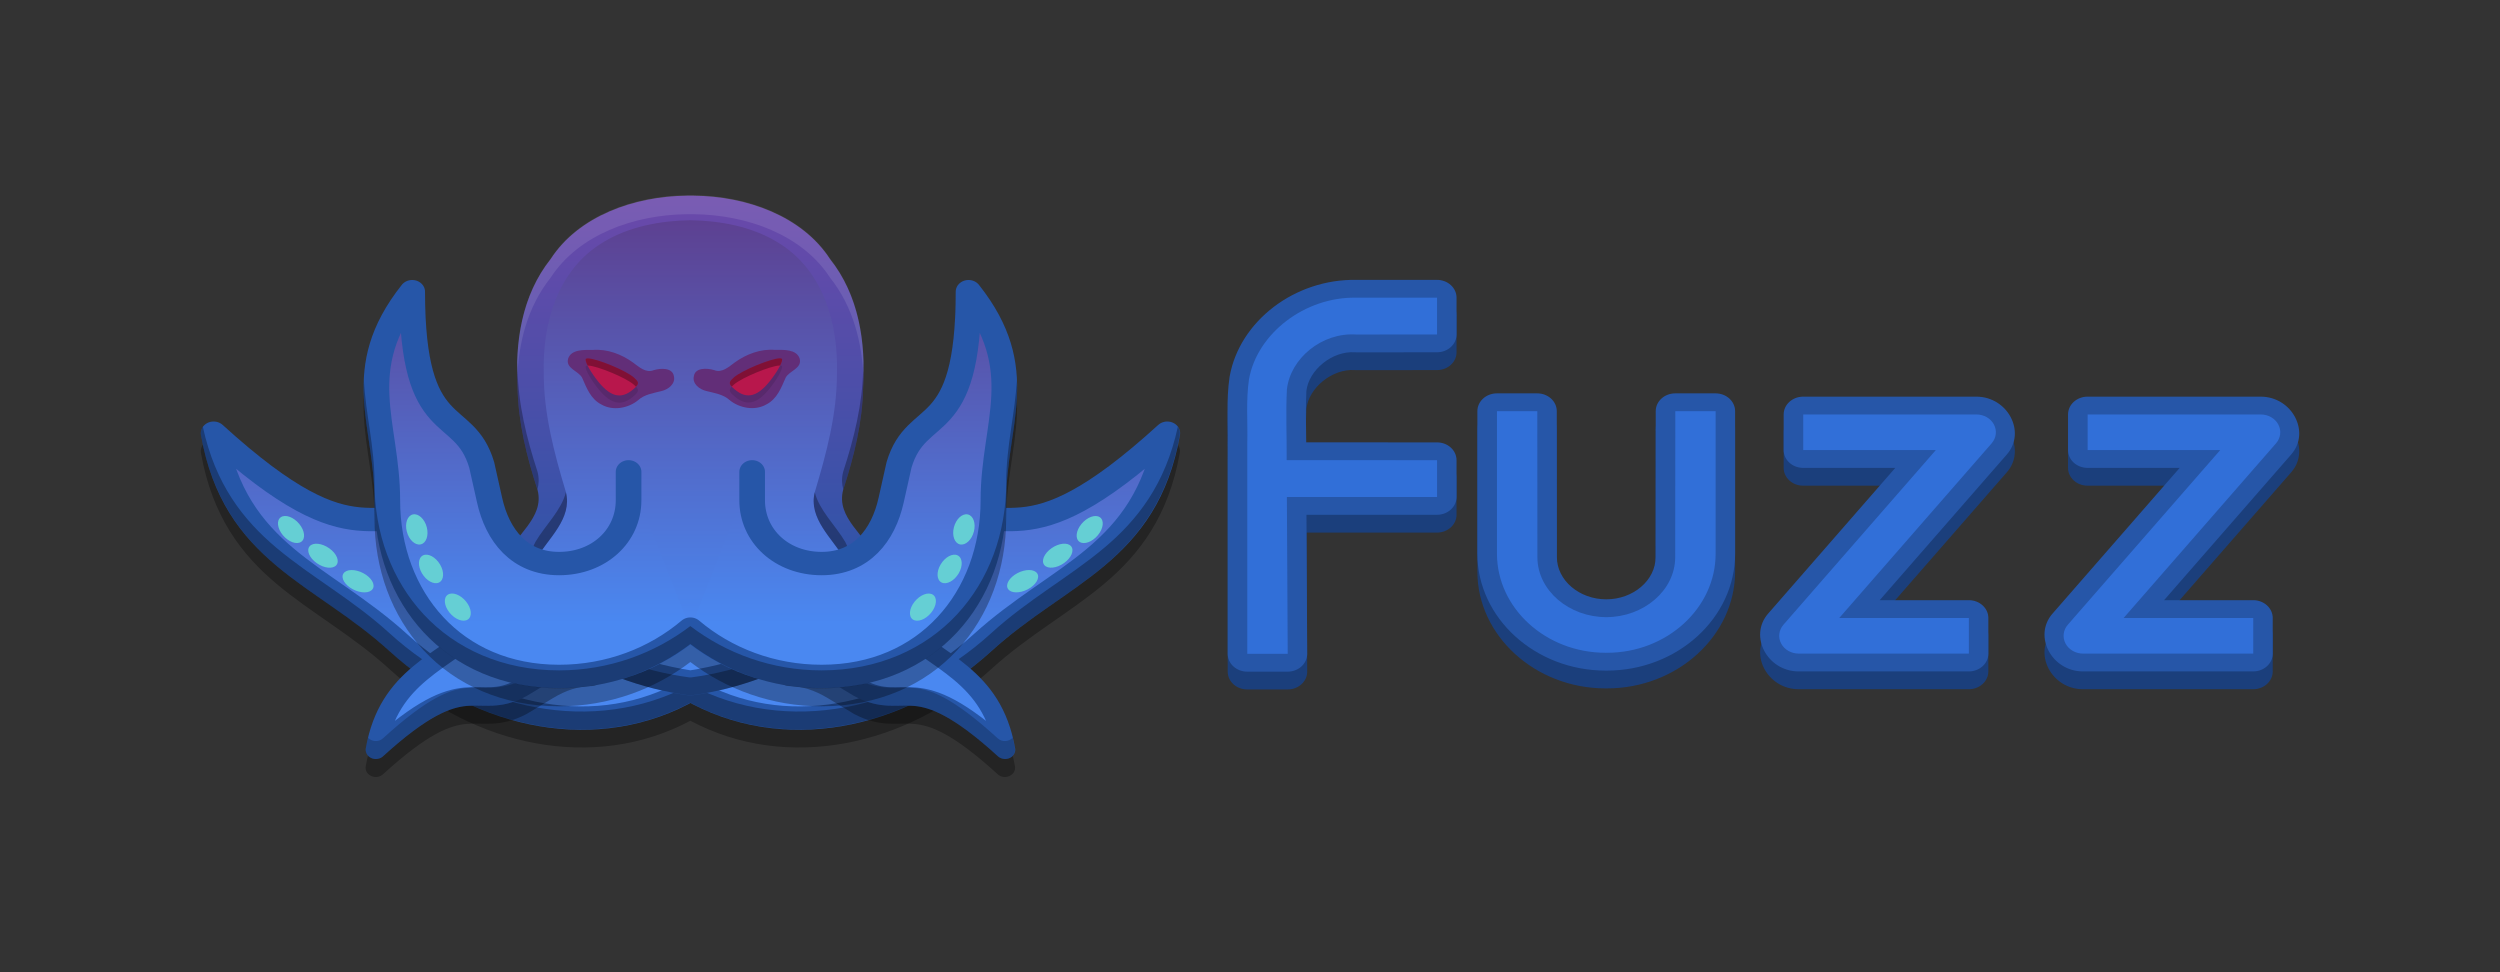 <?xml version="1.0" encoding="UTF-8"?>
<svg xmlns="http://www.w3.org/2000/svg" xmlns:xlink="http://www.w3.org/1999/xlink" width="900px" height="350px" viewBox="0 0 900 350" version="1.1">
<rect x="0" y="0" width="900" height="350" fill="#333333" stroke="none"/>
<defs>
<filter id="alpha" filterUnits="objectBoundingBox" x="0%" y="0%" width="100%" height="100%">
  <feColorMatrix type="matrix" in="SourceGraphic" values="0 0 0 0 1 0 0 0 0 1 0 0 0 0 1 0 0 0 1 0"/>
</filter>
<mask id="mask0">
  <g filter="url(#alpha)">
<rect x="0" y="0" width="900" height="350" style="fill:rgb(0%,0%,0%);fill-opacity:0.302;stroke:none;"/>
  </g>
</mask>
<clipPath id="clip1">
  <rect x="0" y="0" width="900" height="350"/>
</clipPath>
<g id="surface5" clip-path="url(#clip1)">
<path style=" stroke:none;fill-rule:nonzero;fill:rgb(0%,0%,0%);fill-opacity:1;" d="M 76.832 158.215 C 74.02 158.254 71.898 160.559 72.344 163.09 C 76.375 185.812 86.879 199.543 99.57 210.191 C 112.262 220.84 126.812 228.668 140.199 240.867 C 170.797 268.754 213.793 277.969 248.527 259.465 C 283.262 277.969 326.262 268.754 356.855 240.867 C 370.242 228.668 384.793 220.836 397.484 210.191 C 410.176 199.543 420.684 185.812 424.715 163.09 C 425.426 159.062 420.062 156.562 416.898 159.445 C 390.375 183.617 377.316 188.18 367.492 189.109 C 362.578 189.574 358.043 189.035 352.496 189.273 C 346.949 189.516 340.574 190.738 333.105 194.668 C 333.023 194.711 332.945 194.758 332.867 194.805 L 317.672 203.961 C 307.988 209.797 298.102 212.438 289.496 210.512 C 290.355 207.77 291.117 205 291.672 202.203 C 292.18 199.621 290.004 197.25 287.129 197.25 L 227.363 197.25 C 227.355 197.25 227.348 197.25 227.336 197.254 L 209.934 197.254 C 207.059 197.254 204.883 199.625 205.395 202.203 C 205.945 205.004 206.711 207.766 207.566 210.512 C 198.965 212.438 189.074 209.797 179.391 203.961 L 164.195 194.805 C 164.117 194.758 164.039 194.711 163.957 194.668 C 156.488 190.738 150.113 189.516 144.566 189.273 C 139.02 189.035 134.484 189.574 129.57 189.109 C 119.746 188.184 106.684 183.617 80.164 159.445 C 79.281 158.641 78.082 158.199 76.832 158.215 Z M 223.41 199.301 C 223.391 199.344 223.098 200.066 222.941 200.453 C 223.098 200.055 223.398 199.305 223.398 199.305 Z M 222.809 200.777 C 222.809 200.789 222.754 201.672 222.754 201.672 C 222.754 201.672 222.809 200.777 222.809 200.777 Z M 222.809 200.777 "/>
</g>
<linearGradient id="linear0" gradientUnits="userSpaceOnUse" x1="254.05" y1="349.89" x2="254.05" y2="64.851" gradientTransform="matrix(1,0,0,1,0,0)">
<stop offset="0" style="stop-color:rgb(29.02%,53.333%,94.51%);stop-opacity:1;"/>
<stop offset="1" style="stop-color:rgb(38.431%,18.039%,47.059%);stop-opacity:1;"/>
</linearGradient>
<mask id="mask1">
  <g filter="url(#alpha)">
<rect x="0" y="0" width="900" height="350" style="fill:rgb(0%,0%,0%);fill-opacity:0.302;stroke:none;"/>
  </g>
</mask>
<clipPath id="clip2">
  <rect x="0" y="0" width="900" height="350"/>
</clipPath>
<g id="surface8" clip-path="url(#clip2)">
<path style=" stroke:none;fill-rule:nonzero;fill:rgb(0%,0%,0%);fill-opacity:1;" d="M 424.016 153.645 C 419.566 174.297 409.504 187.16 397.477 197.25 C 384.785 207.895 370.234 215.727 356.852 227.926 C 326.254 255.812 283.254 265.027 248.52 246.527 C 213.789 265.027 170.793 255.812 140.191 227.926 C 126.805 215.727 112.254 207.895 99.562 197.25 C 87.539 187.16 77.48 174.301 73.031 153.656 C 72.426 154.496 72.145 155.535 72.336 156.617 C 76.367 179.344 86.871 193.07 99.562 203.719 C 112.254 214.367 126.805 222.195 140.188 234.398 C 170.785 262.281 213.785 271.496 248.52 252.996 C 283.254 271.496 326.25 262.281 356.852 234.398 C 370.234 222.195 384.785 214.367 397.477 203.719 C 410.168 193.07 420.676 179.344 424.703 156.617 C 424.906 155.473 424.605 154.453 424.016 153.645 Z M 206.148 192.582 C 205.473 193.461 205.16 194.574 205.387 195.73 C 205.531 196.453 205.688 197.172 205.855 197.887 C 206.43 197.801 206.996 197.695 207.562 197.57 C 207.043 195.914 206.57 194.254 206.148 192.582 Z M 290.902 192.582 C 290.48 194.254 290.008 195.918 289.488 197.57 C 290.051 197.695 290.621 197.801 291.195 197.891 C 291.363 197.172 291.52 196.453 291.664 195.73 C 291.891 194.574 291.574 193.461 290.902 192.582 Z M 290.902 192.582 "/>
</g>
<mask id="mask2">
  <g filter="url(#alpha)">
<rect x="0" y="0" width="900" height="350" style="fill:rgb(0%,0%,0%);fill-opacity:0.302;stroke:none;"/>
  </g>
</mask>
<clipPath id="clip3">
  <rect x="0" y="0" width="900" height="350"/>
</clipPath>
<g id="surface11" clip-path="url(#clip3)">
<path style=" stroke:none;fill-rule:nonzero;fill:rgb(0%,0%,0%);fill-opacity:1;" d="M 284.176 209.836 C 282.172 209.852 280.555 211.34 280.555 213.168 L 280.555 243.672 C 280.555 245.539 282.234 247.039 284.277 247.004 C 288.48 246.934 293.305 248.496 297.984 251.316 L 307.375 256.977 C 307.438 257.016 307.5 257.051 307.562 257.082 C 312.281 259.566 316.395 260.363 319.914 260.516 C 323.43 260.668 326.203 260.336 329.137 260.613 C 334.996 261.164 342.852 263.852 359.184 278.734 C 361.691 281.023 365.945 279.039 365.379 275.848 C 362.863 261.656 356.23 252.969 348.301 246.316 C 340.375 239.664 331.406 234.844 323.219 227.375 C 312.102 217.246 298.445 211.012 284.543 209.852 C 284.422 209.84 284.301 209.836 284.18 209.836 Z M 212.734 209.836 C 212.66 209.84 212.582 209.844 212.508 209.852 C 198.605 211.012 184.949 217.246 173.836 227.375 C 165.645 234.84 156.68 239.664 148.75 246.316 C 140.82 252.969 134.188 261.656 131.672 275.848 C 131.105 279.039 135.359 281.023 137.867 278.738 C 154.199 263.852 162.055 261.164 167.918 260.613 C 170.848 260.336 173.625 260.668 177.141 260.516 C 180.656 260.363 184.77 259.566 189.488 257.082 C 189.551 257.051 189.617 257.016 189.676 256.977 L 199.066 251.316 C 203.746 248.496 208.57 246.93 212.773 247.004 C 214.816 247.039 216.496 245.535 216.496 243.672 L 216.496 213.168 C 216.496 211.289 214.793 209.781 212.734 209.836 Z M 212.734 209.836 "/>
</g>
<linearGradient id="linear1" gradientUnits="userSpaceOnUse" x1="254.05" y1="349.89" x2="254.05" y2="64.851" gradientTransform="matrix(1,0,0,1,0,0)">
<stop offset="0" style="stop-color:rgb(29.02%,53.333%,94.51%);stop-opacity:1;"/>
<stop offset="1" style="stop-color:rgb(38.431%,18.039%,47.059%);stop-opacity:1;"/>
</linearGradient>
<mask id="mask3">
  <g filter="url(#alpha)">
<rect x="0" y="0" width="900" height="350" style="fill:rgb(0%,0%,0%);fill-opacity:0.2;stroke:none;"/>
  </g>
</mask>
<clipPath id="clip4">
  <rect x="0" y="0" width="900" height="350"/>
</clipPath>
<g id="surface14" clip-path="url(#clip4)">
<path style=" stroke:none;fill-rule:nonzero;fill:rgb(0%,0%,0%);fill-opacity:1;" d="M 216.496 230.734 C 216.496 232.598 214.816 234.102 212.77 234.066 C 208.57 233.992 203.746 235.559 199.066 238.375 L 189.676 244.039 C 189.613 244.074 189.551 244.113 189.488 244.145 C 184.77 246.629 180.656 247.422 177.141 247.578 C 173.621 247.73 170.848 247.398 167.914 247.676 C 162.055 248.227 154.199 250.914 137.867 265.797 C 136.199 267.32 133.766 266.945 132.488 265.59 C 132.184 266.812 131.906 268.066 131.672 269.379 C 131.105 272.574 135.359 274.555 137.867 272.27 C 154.199 257.383 162.055 254.699 167.914 254.145 C 170.848 253.867 173.621 254.199 177.141 254.047 C 180.656 253.895 184.77 253.098 189.488 250.617 C 189.551 250.582 189.613 250.547 189.676 250.508 L 199.066 244.848 C 203.742 242.027 208.57 240.465 212.77 240.535 C 214.816 240.57 216.496 239.07 216.496 237.203 Z M 280.551 230.734 L 280.551 237.203 C 280.551 239.07 282.23 240.57 284.277 240.535 C 288.477 240.465 293.305 242.027 297.98 244.848 L 307.371 250.508 C 307.434 250.547 307.496 250.582 307.562 250.617 C 312.281 253.098 316.395 253.895 319.91 254.047 C 323.426 254.199 326.199 253.867 329.133 254.145 C 334.996 254.695 342.848 257.383 359.18 272.266 C 361.688 274.555 365.941 272.57 365.375 269.379 C 365.141 268.062 364.859 266.812 364.559 265.59 C 363.277 266.945 360.848 267.316 359.18 265.797 C 342.848 250.914 334.992 248.227 329.133 247.672 C 326.199 247.398 323.426 247.73 319.91 247.578 C 316.395 247.422 312.277 246.629 307.562 244.145 C 307.496 244.113 307.434 244.074 307.371 244.039 L 297.98 238.379 C 293.305 235.559 288.477 233.992 284.277 234.066 C 282.23 234.102 280.551 232.598 280.551 230.734 Z M 280.551 230.734 "/>
</g>
<linearGradient id="linear2" gradientUnits="userSpaceOnUse" x1="15.688" y1="292.29" x2="15.688" y2="220.32" gradientTransform="matrix(2.85,0,0,2.597,202.439,-531.68)">
<stop offset="0" style="stop-color:rgb(29.02%,53.333%,94.51%);stop-opacity:1;"/>
<stop offset="1" style="stop-color:rgb(38.431%,18.039%,47.059%);stop-opacity:1;"/>
</linearGradient>
<mask id="mask4">
  <g filter="url(#alpha)">
<rect x="0" y="0" width="900" height="350" style="fill:rgb(0%,0%,0%);fill-opacity:0.102;stroke:none;"/>
  </g>
</mask>
<clipPath id="clip5">
  <rect x="0" y="0" width="900" height="350"/>
</clipPath>
<g id="surface17" clip-path="url(#clip5)">
<path style=" stroke:none;fill-rule:nonzero;fill:rgb(0%,0%,0%);fill-opacity:1;" d="M 281.148 131.609 C 281.305 131.641 281.418 131.688 281.484 131.766 C 281.984 132.34 280.359 135.523 277.871 138.844 C 272.992 145.367 269.008 146.543 264.531 142.789 C 262.195 140.828 262.152 140.25 264.195 138.461 C 267.367 135.684 278.84 131.148 281.148 131.609 Z M 281.148 131.609 "/>
</g>
<linearGradient id="linear3" gradientUnits="userSpaceOnUse" x1="68.271" y1="250.29" x2="68.271" y2="157.13" gradientTransform="matrix(2.683,0,0,2.445,64.424,-386.96)">
<stop offset="0" style="stop-color:rgb(14.902%,33.725%,65.882%);stop-opacity:1;"/>
<stop offset="1" style="stop-color:rgb(54.902%,25.882%,67.059%);stop-opacity:1;"/>
</linearGradient>
<mask id="mask5">
  <g filter="url(#alpha)">
<rect x="0" y="0" width="900" height="350" style="fill:rgb(0%,0%,0%);fill-opacity:0.302;stroke:none;"/>
  </g>
</mask>
<clipPath id="clip6">
  <rect x="0" y="0" width="900" height="350"/>
</clipPath>
<g id="surface20" clip-path="url(#clip6)">
<path style=" stroke:none;fill-rule:nonzero;fill:rgb(0%,0%,0%);fill-opacity:1;" d="M 186.191 129.914 C 186.09 133.031 186.141 136.145 186.32 139.227 C 186.512 151.824 189.562 164.176 193.469 176.184 C 194.016 174.219 194.113 172.121 193.5 169.816 C 189.578 157.773 186.516 145.387 186.32 132.758 C 186.266 131.812 186.223 130.863 186.191 129.91 Z M 310.855 129.914 C 310.828 130.863 310.785 131.812 310.73 132.758 C 310.535 145.387 307.469 157.773 303.551 169.816 C 302.938 172.121 303.035 174.219 303.582 176.184 C 307.488 164.176 310.535 151.824 310.73 139.227 C 310.91 136.145 310.961 133.031 310.855 129.914 Z M 203.727 177.176 C 202.137 183.684 196.219 189.203 192.797 195.023 C 191.129 198.039 190.934 201.152 191.723 204.098 C 191.969 203.227 192.32 202.355 192.797 201.492 C 197.293 193.844 206.109 186.715 203.727 177.176 Z M 293.316 177.176 C 290.934 186.715 299.75 193.844 304.246 201.496 C 304.723 202.355 305.074 203.227 305.32 204.098 C 306.109 201.152 305.914 198.039 304.246 195.023 C 300.824 189.203 294.906 183.684 293.316 177.176 Z M 181.281 203.688 C 179.152 215.699 189.262 226.57 199.805 232.785 C 214.32 241.555 230.879 248.051 248.16 250.332 C 248.281 250.336 248.398 250.328 248.52 250.324 C 248.641 250.328 248.762 250.332 248.879 250.332 C 266.16 248.051 282.719 241.555 297.234 232.785 C 307.777 226.57 317.887 215.699 315.758 203.688 C 314.156 213.059 305.844 221.238 297.234 226.312 C 282.719 235.082 266.16 241.578 248.879 243.863 C 248.762 243.863 248.641 243.859 248.52 243.855 C 248.398 243.859 248.281 243.863 248.16 243.863 C 230.879 241.578 214.32 235.082 199.805 226.312 C 191.195 221.238 182.887 213.059 181.281 203.688 Z M 181.281 203.688 "/>
</g>
<mask id="mask6">
  <g filter="url(#alpha)">
<rect x="0" y="0" width="900" height="350" style="fill:rgb(0%,0%,0%);fill-opacity:0.102;stroke:none;"/>
  </g>
</mask>
<clipPath id="clip7">
  <rect x="0" y="0" width="900" height="350"/>
</clipPath>
<g id="surface23" clip-path="url(#clip7)">
<path style=" stroke:none;fill-rule:nonzero;fill:rgb(100%,100%,100%);fill-opacity:1;" d="M 247.277 70.277 L 247.277 70.281 C 228.23 70.477 208.281 77.641 198.25 93.094 C 188.324 105.605 185.695 121.297 186.203 136.418 C 186.652 123.492 189.812 110.562 198.25 99.934 C 208.281 84.477 228.234 77.312 247.277 77.117 C 247.695 77.113 248.113 77.117 248.527 77.117 C 248.945 77.117 249.359 77.113 249.777 77.117 C 268.824 77.312 288.773 84.477 298.809 99.934 C 307.242 110.562 310.406 123.496 310.855 136.418 C 311.363 121.297 308.734 105.605 298.809 93.094 C 288.773 77.641 268.824 70.477 249.777 70.281 L 249.777 70.277 C 249.359 70.277 248.945 70.277 248.527 70.281 C 248.113 70.277 247.695 70.277 247.277 70.277 Z M 247.277 70.277 "/>
</g>
<mask id="mask7">
  <g filter="url(#alpha)">
<rect x="0" y="0" width="900" height="350" style="fill:rgb(0%,0%,0%);fill-opacity:0.102;stroke:none;"/>
  </g>
</mask>
<clipPath id="clip8">
  <rect x="0" y="0" width="900" height="350"/>
</clipPath>
<g id="surface26" clip-path="url(#clip8)">
<path style=" stroke:none;fill-rule:nonzero;fill:rgb(0%,0%,0%);fill-opacity:1;" d="M 211.246 131.656 C 211.09 131.688 210.977 131.734 210.91 131.816 C 210.41 132.387 212.035 135.57 214.523 138.895 C 219.402 145.414 223.387 146.594 227.863 142.836 C 230.199 140.879 230.242 140.297 228.199 138.508 C 225.031 135.734 213.555 131.195 211.246 131.656 Z M 211.246 131.656 "/>
</g>
<mask id="mask8">
  <g filter="url(#alpha)">
<rect x="0" y="0" width="900" height="350" style="fill:rgb(0%,0%,0%);fill-opacity:0.302;stroke:none;"/>
  </g>
</mask>
<clipPath id="clip9">
  <rect x="0" y="0" width="900" height="350"/>
</clipPath>
<g id="surface29" clip-path="url(#clip9)">
<path style=" stroke:none;fill-rule:nonzero;fill:rgb(0%,0%,0%);fill-opacity:1;" d="M 280.609 128.992 C 277.434 129.121 267.164 133.273 264.191 135.875 C 262.555 137.309 262.285 137.977 263.43 139.188 C 263.645 138.965 263.887 138.73 264.191 138.461 C 267.164 135.859 277.434 131.711 280.609 131.582 C 280.699 131.578 280.762 131.59 280.84 131.594 C 281.457 130.363 281.723 129.457 281.48 129.18 C 281.414 129.102 281.301 129.055 281.145 129.023 C 281 128.992 280.82 128.984 280.609 128.992 Z M 211.781 129.02 C 211.566 129.012 211.387 129.02 211.242 129.047 C 211.09 129.078 210.977 129.125 210.91 129.207 C 210.664 129.484 210.934 130.387 211.551 131.621 C 211.629 131.617 211.691 131.602 211.781 131.605 C 214.957 131.734 225.227 135.887 228.195 138.488 C 228.504 138.754 228.746 138.992 228.957 139.215 C 230.105 138 229.836 137.336 228.195 135.898 C 225.227 133.297 214.957 129.148 211.781 129.02 Z M 211.781 129.02 "/>
</g>
<mask id="mask9">
  <g filter="url(#alpha)">
<rect x="0" y="0" width="900" height="350" style="fill:rgb(0%,0%,0%);fill-opacity:0.302;stroke:none;"/>
  </g>
</mask>
<clipPath id="clip10">
  <rect x="0" y="0" width="900" height="350"/>
</clipPath>
<g id="surface32" clip-path="url(#clip10)">
<path style=" stroke:none;fill-rule:nonzero;fill:rgb(0%,0%,0%);fill-opacity:1;" d="M 348.602 107.32 C 346.277 107.363 344.035 108.984 344.039 111.535 C 344.039 138.105 339.66 146.891 334.969 152.152 C 332.625 154.785 329.828 156.746 326.836 159.742 C 323.848 162.738 320.953 166.793 319.172 172.848 C 319.148 172.93 319.125 173.012 319.109 173.094 L 316.27 185.785 L 316.27 185.793 C 314.965 191.613 312.512 196.605 309.152 199.961 C 305.793 203.312 301.703 205.219 295.773 205.219 C 290.469 205.219 285.848 203.684 282.348 201.023 L 248.52 231.855 L 214.695 201.027 C 211.195 203.684 206.574 205.219 201.27 205.219 C 195.344 205.219 191.254 203.312 187.895 199.961 C 184.531 196.605 182.082 191.613 180.777 185.793 L 180.777 185.785 L 177.938 173.094 C 177.918 173.012 177.895 172.93 177.871 172.848 C 176.09 166.793 173.195 162.738 170.207 159.742 C 167.219 156.746 164.422 154.785 162.074 152.152 C 157.387 146.891 153.004 138.105 153.004 111.535 C 153.004 109.164 150.855 107.262 148.254 107.336 C 146.82 107.371 145.488 108.016 144.648 109.074 C 133 123.785 130.41 136.934 130.969 149.32 C 131.535 161.707 134.816 173.301 134.816 186.625 C 134.816 204.895 141.016 221.734 152.512 234.117 C 164.008 246.496 180.918 254.273 201.27 254.273 C 219.227 254.273 235.633 248.145 248.52 238.328 C 261.406 248.145 277.82 254.273 295.773 254.273 C 316.129 254.273 333.039 246.496 344.535 234.117 C 356.031 221.734 362.23 204.895 362.23 186.625 C 362.23 173.301 365.512 161.707 366.074 149.32 C 366.637 136.934 364.051 123.785 352.398 109.074 C 351.418 107.832 349.992 107.293 348.602 107.32 Z M 348.602 107.32 "/>
</g>
<linearGradient id="linear4" gradientUnits="userSpaceOnUse" x1="67.218" y1="250.03" x2="67.218" y2="178.69" >
<stop offset="0" style="stop-color:rgb(29.02%,53.333%,94.51%);stop-opacity:1;"/>
<stop offset="1" style="stop-color:rgb(38.431%,18.039%,47.059%);stop-opacity:1;"/>
</linearGradient>
<mask id="mask10">
  <g filter="url(#alpha)">
<rect x="0" y="0" width="900" height="350" style="fill:rgb(0%,0%,0%);fill-opacity:0.302;stroke:none;"/>
  </g>
</mask>
<clipPath id="clip11">
  <rect x="0" y="0" width="900" height="350"/>
</clipPath>
<g id="surface35" clip-path="url(#clip11)">
<path style=" stroke:none;fill-rule:nonzero;fill:rgb(0%,0%,0%);fill-opacity:1;" d="M 366.062 136.652 C 365.465 148.938 362.234 160.461 362.234 173.688 C 362.234 191.953 356.035 208.797 344.539 221.176 C 333.043 233.555 316.133 241.336 295.777 241.336 C 277.824 241.336 261.41 235.207 248.523 225.387 C 235.637 235.203 219.23 241.336 201.273 241.336 C 180.922 241.336 164.012 233.555 152.516 221.176 C 141.02 208.797 134.82 191.953 134.82 173.688 C 134.82 160.461 131.59 148.941 130.992 136.664 C 130.887 138.746 130.883 140.809 130.973 142.852 C 131.535 155.234 134.82 166.832 134.82 180.156 C 134.82 198.422 141.02 215.266 152.516 227.645 C 164.012 240.023 180.922 247.805 201.273 247.805 C 219.23 247.805 235.637 241.676 248.523 231.855 C 261.41 241.676 277.824 247.805 295.777 247.805 C 316.133 247.805 333.043 240.023 344.539 227.645 C 356.035 215.266 362.234 198.422 362.234 180.156 C 362.234 166.832 365.516 155.234 366.078 142.852 C 366.172 140.809 366.168 138.742 366.062 136.652 Z M 366.062 136.652 "/>
</g>
</defs>
<g id="surface1">
<use xlink:href="#surface5" mask="url(#mask0)"/>
<path style="fill-rule:nonzero;fill:url(#linear0);stroke-width:13;stroke-linecap:round;stroke-linejoin:round;stroke:rgb(14.902%,33.725%,65.882%);stroke-opacity:1;stroke-miterlimit:4;" d="M 14.222 228.603 C 25.15 296.241 68.948 306.215 107.991 345.253 C 150.457 387.715 209.311 400.701 256.003 371.13 C 302.69 400.701 361.549 387.715 404.009 345.253 C 443.053 306.209 486.85 296.241 497.779 228.603 C 422.098 304.283 417.183 261.676 378.393 284.075 L 356.987 298.227 C 340.187 309.336 321.68 314.196 305.705 307.054 C 307.714 301.119 309.271 295.063 310.377 288.935 L 201.629 288.935 C 202.729 295.063 204.292 301.119 206.295 307.054 C 190.32 314.196 171.814 309.336 155.019 298.227 L 133.613 284.075 C 94.817 261.676 89.909 304.283 14.222 228.603 Z M 14.222 228.603 " transform="matrix(0.71,0,0,0.647,66.803,8.043)"/>
<use xlink:href="#surface8" mask="url(#mask1)"/>
<use xlink:href="#surface11" mask="url(#mask2)"/>
<path style="fill-rule:nonzero;fill:url(#linear1);stroke-width:10.3;stroke-linecap:round;stroke-linejoin:round;stroke:rgb(14.902%,33.725%,65.882%);stroke-opacity:1;stroke-miterlimit:4;" d="M 205.728 307.042 C 187.514 308.708 169.332 317.728 154.425 332.641 C 130.294 356.766 103.226 362.931 96.468 404.74 C 143.243 357.962 146.28 384.297 170.257 370.453 L 183.486 361.705 C 190.683 356.942 198.388 354.05 205.728 354.182 Z M 306.272 307.042 L 306.272 354.182 C 313.608 354.05 321.317 356.942 328.515 361.705 L 341.744 370.453 C 365.72 384.297 368.758 357.962 415.533 404.734 C 408.775 362.931 381.706 356.772 357.576 332.641 C 342.668 317.728 324.481 308.708 306.267 307.042 Z M 306.272 307.042 " transform="matrix(0.71,0,0,0.647,66.803,8.043)"/>
<use xlink:href="#surface14" mask="url(#mask3)"/>
<path style=" stroke:none;fill-rule:nonzero;fill:url(#linear2);" d="M 248.527 74.234 C 260.059 74.402 271.902 76.645 281.637 82.512 C 299.648 93.176 305.098 114.215 304.586 132.648 C 304.641 148.148 300.598 163.266 296.141 178.102 C 293.492 188.305 302.926 195.906 307.723 204.07 C 312.137 212.059 306.867 220.691 299.746 225.613 C 285.109 236.426 267.043 243.395 248.527 246.34 C 230.012 243.395 211.949 236.426 197.312 225.613 C 190.191 220.691 184.922 212.059 189.336 204.07 C 194.133 195.906 203.566 188.305 200.918 178.102 C 196.461 163.266 192.418 148.148 192.473 132.648 C 191.961 114.215 197.41 93.176 215.422 82.512 C 225.156 76.645 237 74.402 248.527 74.234 Z M 248.527 74.234 "/>
<path style=" stroke:none;fill-rule:nonzero;fill:rgb(38.431%,18.039%,47.059%);fill-opacity:1;" d="M 279.082 125.961 C 273.762 125.5 268.531 127.555 264.449 130.531 C 262.422 132.008 259.891 134.395 257.094 133.234 C 254.551 132.477 250.266 132.258 249.789 135.43 C 249.164 138.117 251.75 140.215 254.387 140.789 C 257.297 141.531 260.422 141.977 262.656 144.031 C 266.168 146.914 271.668 148.004 275.836 145.625 C 279.777 143.648 281.254 139.547 282.828 135.98 C 284.129 133.441 288.906 132.668 287.859 129.031 C 286.691 125.691 282.148 125.93 279.082 125.961 Z M 279.082 125.961 "/>
<use xlink:href="#surface17" mask="url(#mask4)"/>
<path style=" stroke:none;fill-rule:nonzero;fill:rgb(72.157%,9.02%,29.804%);fill-opacity:1;" d="M 281.148 129.039 C 281.305 129.074 281.418 129.121 281.484 129.199 C 281.984 129.77 280.359 132.957 277.871 136.277 C 272.992 142.797 269.008 143.977 264.531 140.219 C 262.195 138.262 262.152 137.684 264.195 135.891 C 267.367 133.117 278.84 128.582 281.148 129.039 Z M 281.148 129.039 "/>
<path style=" stroke:none;fill-rule:nonzero;fill:url(#linear3);" d="M 247.277 70.449 C 228.23 70.645 208.281 77.809 198.242 93.266 C 187.734 106.512 185.402 123.324 186.316 139.25 C 186.512 151.883 189.578 164.266 193.5 176.309 C 196.223 186.559 185.012 192.684 181.875 201.301 C 177.812 214.254 188.566 226.18 199.809 232.809 C 214.324 241.578 230.887 248.074 248.164 250.355 C 248.285 250.359 248.402 250.352 248.523 250.352 C 248.645 250.352 248.762 250.355 248.883 250.355 C 266.164 248.074 282.723 241.578 297.238 232.809 C 308.48 226.18 319.234 214.254 315.172 201.301 C 312.035 192.684 300.824 186.559 303.547 176.309 C 307.469 164.27 310.535 151.883 310.73 139.25 C 311.648 123.324 309.312 106.508 298.805 93.266 C 288.77 77.809 268.82 70.645 249.77 70.449 C 249.355 70.445 248.938 70.445 248.523 70.449 C 248.105 70.445 247.691 70.445 247.273 70.449 Z M 248.527 79.289 C 259.383 79.445 270.531 81.559 279.695 87.082 C 296.648 97.117 301.781 116.926 301.301 134.281 C 301.352 148.875 297.547 163.105 293.352 177.074 C 290.859 186.676 299.734 193.832 304.254 201.52 C 308.41 209.039 303.449 217.168 296.742 221.805 C 282.965 231.98 265.957 238.539 248.527 241.316 C 231.094 238.539 214.09 231.98 200.309 221.805 C 193.605 217.168 188.641 209.039 192.797 201.52 C 197.316 193.832 206.195 186.676 203.703 177.074 C 199.508 163.105 195.703 148.871 195.754 134.281 C 195.273 116.926 200.402 97.117 217.359 87.082 C 226.52 81.559 237.672 79.445 248.527 79.289 Z M 248.527 79.289 "/>
<use xlink:href="#surface20" mask="url(#mask5)"/>
<path style=" stroke:none;fill-rule:nonzero;fill:rgb(38.431%,18.039%,47.059%);fill-opacity:1;" d="M 213.316 125.984 C 218.637 125.523 223.867 127.578 227.945 130.555 C 229.973 132.031 232.504 134.418 235.305 133.262 C 237.848 132.5 242.129 132.281 242.609 135.453 C 243.234 138.141 240.645 140.238 238.012 140.812 C 235.102 141.555 231.977 142.004 229.742 144.055 C 226.23 146.938 220.73 148.027 216.562 145.652 C 212.617 143.672 211.145 139.57 209.57 136.004 C 208.27 133.469 203.492 132.695 204.539 129.059 C 205.707 125.715 210.25 125.957 213.316 125.984 Z M 213.316 125.984 "/>
<use xlink:href="#surface23" mask="url(#mask6)"/>
<use xlink:href="#surface26" mask="url(#mask7)"/>
<path style=" stroke:none;fill-rule:nonzero;fill:rgb(72.157%,9.02%,29.804%);fill-opacity:1;" d="M 211.246 129.066 C 211.09 129.098 210.977 129.145 210.91 129.223 C 210.41 129.793 212.035 132.98 214.523 136.301 C 219.402 142.824 223.387 144 227.863 140.246 C 230.199 138.285 230.242 137.707 228.199 135.918 C 225.031 133.141 213.555 128.605 211.246 129.066 Z M 211.246 129.066 "/>
<use xlink:href="#surface29" mask="url(#mask8)"/>
<use xlink:href="#surface32" mask="url(#mask9)"/>
<path style="fill-rule:nonzero;fill:url(#linear4);stroke-width:3.44;stroke-linecap:round;stroke-linejoin:round;stroke:rgb(14.902%,33.725%,65.882%);stroke-opacity:1;stroke-miterlimit:4;" d="M 59.443 227.74 L 59.443 231.921 C 59.443 237.229 55.429 241.243 50.121 241.243 C 44.811 241.243 41.856 237.122 40.797 231.921 L 39.738 226.731 C 37.344 217.8 30.41 223.301 30.41 201.211 C 22.134 212.679 27.07 220.525 27.07 231.921 C 27.07 246.149 35.891 257.863 50.121 257.863 C 56.892 257.863 63.092 255.211 67.733 250.896 M 67.733 250.896 C 72.375 255.211 78.576 257.863 85.346 257.863 C 99.575 257.863 108.397 246.149 108.397 231.921 C 108.397 220.525 113.333 212.679 105.057 201.211 C 105.057 223.301 98.122 217.8 95.729 226.731 L 94.67 231.921 C 93.61 237.122 90.656 241.243 85.346 241.243 C 80.038 241.243 76.024 237.229 76.024 231.921 L 76.024 227.74 " transform="matrix(2.683,0,0,2.445,66.803,-386.96)"/>
<path style=" stroke:none;fill-rule:nonzero;fill:rgb(39.608%,81.176%,83.137%);fill-opacity:1;" d="M 335.23 220.562 C 337.219 218.098 337.5 215.203 335.855 214.102 C 334.211 213 331.266 214.105 329.277 216.574 C 327.285 219.039 327.004 221.934 328.648 223.035 C 330.293 224.137 333.242 223.031 335.23 220.562 Z M 335.23 220.562 "/>
<path style=" stroke:none;fill-rule:nonzero;fill:rgb(39.608%,81.176%,83.137%);fill-opacity:1;" d="M 345.125 206.422 C 346.715 203.723 346.551 200.824 344.754 199.941 C 342.957 199.059 340.211 200.531 338.617 203.227 C 337.023 205.922 337.188 208.824 338.984 209.707 C 340.781 210.59 343.531 209.117 345.125 206.422 Z M 345.125 206.422 "/>
<path style=" stroke:none;fill-rule:nonzero;fill:rgb(39.608%,81.176%,83.137%);fill-opacity:1;" d="M 350.602 191.363 C 351.371 188.379 350.383 185.621 348.395 185.195 C 346.41 184.77 344.176 186.84 343.406 189.824 C 342.641 192.805 343.629 195.566 345.617 195.992 C 347.602 196.414 349.836 194.344 350.602 191.363 Z M 350.602 191.363 "/>
<path style=" stroke:none;fill-rule:nonzero;fill:rgb(39.608%,81.176%,83.137%);fill-opacity:1;" d="M 161.836 220.551 C 159.848 218.086 159.566 215.191 161.211 214.09 C 162.855 212.988 165.801 214.094 167.789 216.562 C 169.781 219.031 170.062 221.922 168.418 223.023 C 166.773 224.125 163.828 223.02 161.836 220.551 Z M 161.836 220.551 "/>
<path style=" stroke:none;fill-rule:nonzero;fill:rgb(39.608%,81.176%,83.137%);fill-opacity:1;" d="M 151.918 206.418 C 150.324 203.719 150.488 200.82 152.285 199.938 C 154.082 199.055 156.832 200.527 158.426 203.223 C 160.02 205.918 159.852 208.82 158.055 209.703 C 156.258 210.582 153.512 209.113 151.918 206.418 Z M 151.918 206.418 "/>
<path style=" stroke:none;fill-rule:nonzero;fill:rgb(39.608%,81.176%,83.137%);fill-opacity:1;" d="M 146.449 191.355 C 145.68 188.375 146.668 185.613 148.656 185.191 C 150.645 184.766 152.875 186.836 153.645 189.816 C 154.41 192.801 153.422 195.562 151.438 195.984 C 149.449 196.41 147.215 194.34 146.449 191.355 Z M 146.449 191.355 "/>
<path style=" stroke:none;fill-rule:nonzero;fill:rgb(39.608%,81.176%,83.137%);fill-opacity:1;" d="M 127.062 212.16 C 124.148 210.633 122.613 208.09 123.629 206.477 C 124.648 204.863 127.832 204.793 130.746 206.32 C 133.656 207.848 135.195 210.391 134.176 212.004 C 133.16 213.617 129.973 213.688 127.062 212.16 Z M 127.062 212.16 "/>
<path style=" stroke:none;fill-rule:nonzero;fill:rgb(39.608%,81.176%,83.137%);fill-opacity:1;" d="M 114.004 202.715 C 111.355 200.832 110.223 198.117 111.477 196.648 C 112.73 195.184 115.898 195.52 118.547 197.398 C 121.199 199.281 122.328 201.996 121.074 203.465 C 119.82 204.934 116.656 204.598 114.004 202.715 Z M 114.004 202.715 "/>
<path style=" stroke:none;fill-rule:nonzero;fill:rgb(39.608%,81.176%,83.137%);fill-opacity:1;" d="M 101.816 192.648 C 99.797 190.203 99.477 187.312 101.109 186.195 C 102.738 185.074 105.699 186.152 107.719 188.598 C 109.742 191.043 110.059 193.934 108.43 195.055 C 106.797 196.172 103.836 195.098 101.816 192.648 Z M 101.816 192.648 "/>
<path style=" stroke:none;fill-rule:nonzero;fill:rgb(39.608%,81.176%,83.137%);fill-opacity:1;" d="M 369.988 212.152 C 372.902 210.625 374.438 208.078 373.422 206.469 C 372.402 204.855 369.219 204.785 366.305 206.312 C 363.391 207.84 361.855 210.383 362.875 211.996 C 363.891 213.609 367.078 213.68 369.988 212.152 Z M 369.988 212.152 "/>
<path style=" stroke:none;fill-rule:nonzero;fill:rgb(39.608%,81.176%,83.137%);fill-opacity:1;" d="M 383.051 202.703 C 385.703 200.82 386.832 198.105 385.578 196.637 C 384.324 195.172 381.16 195.508 378.508 197.391 C 375.859 199.27 374.727 201.988 375.98 203.453 C 377.234 204.922 380.402 204.586 383.051 202.703 Z M 383.051 202.703 "/>
<path style=" stroke:none;fill-rule:nonzero;fill:rgb(39.608%,81.176%,83.137%);fill-opacity:1;" d="M 395.242 192.66 C 397.266 190.215 397.582 187.324 395.953 186.207 C 394.32 185.086 391.359 186.164 389.34 188.609 C 387.32 191.055 387 193.945 388.633 195.062 C 390.262 196.184 393.223 195.105 395.242 192.66 Z M 395.242 192.66 "/>
<use xlink:href="#surface35" mask="url(#mask10)"/>
<path style=" stroke:none;fill-rule:nonzero;fill:rgb(10.588%,24.706%,48.627%);fill-opacity:1;" d="M 488.277 107.164 C 466.117 106.785 446.234 122.023 442.68 141.914 C 442.668 141.977 442.656 142.035 442.648 142.094 C 441.387 150.664 442.16 158.668 441.973 165.914 C 441.973 165.965 441.973 166.016 441.973 166.066 L 441.973 241.789 C 441.973 245.332 445.121 248.203 449.008 248.203 L 463.562 248.203 C 465.434 248.203 467.227 247.52 468.547 246.312 C 469.867 245.102 470.602 243.461 470.59 241.758 C 470.504 226.223 470.414 207.965 470.328 191.734 L 517.32 191.734 C 521.207 191.734 524.355 188.863 524.355 185.32 L 524.355 172.074 C 524.355 168.535 521.207 165.668 517.328 165.668 L 470.238 165.652 C 470.172 159.383 470.004 153.109 470.297 147.176 C 471.152 139.629 479.578 132.656 487.789 133.23 C 487.969 133.242 488.148 133.25 488.328 133.25 C 497.996 133.242 507.66 133.238 517.324 133.23 C 521.211 133.227 524.355 130.359 524.355 126.816 L 524.355 113.578 C 524.355 110.035 521.207 107.164 517.32 107.164 Z M 488.02 119.984 C 488.062 119.984 488.105 119.984 488.148 119.984 L 510.289 119.984 L 510.289 120.414 C 502.965 120.418 495.641 120.418 488.32 120.426 L 488.863 120.441 C 484.742 120.156 480.773 120.699 477.094 121.863 C 480.598 120.613 484.293 119.922 488.02 119.984 Z M 461.953 133.004 C 461.445 133.684 460.73 134.215 460.285 134.934 C 460.746 134.227 461.43 133.68 461.953 133.004 Z M 458.434 139.445 C 457.699 141.309 456.852 143.121 456.562 145.121 C 456.605 144.754 456.539 144.273 456.59 143.906 C 456.875 142.332 457.82 140.941 458.434 139.445 Z M 538.891 148.02 C 535.008 148.02 531.855 150.891 531.855 154.434 L 531.855 205.738 C 531.855 228.855 552.66 247.824 578.027 247.824 C 578.43 247.824 578.5 247.816 578.25 247.816 C 578.254 247.816 578.262 247.816 578.266 247.816 C 577.996 247.816 578.066 247.824 578.48 247.824 C 603.844 247.824 624.641 228.855 624.641 205.738 L 624.641 154.434 C 624.645 150.891 621.496 148.023 617.613 148.02 L 603.094 148.02 C 599.211 148.02 596.062 150.887 596.059 154.426 L 596.023 206.961 C 596.016 215.336 587.945 222.168 578.25 222.168 C 568.555 222.168 560.484 215.336 560.477 206.961 L 560.441 154.426 C 560.438 150.887 557.289 148.02 553.402 148.02 Z M 649.152 149.203 C 645.266 149.203 642.117 152.074 642.117 155.613 L 642.117 168.434 C 642.117 171.977 645.266 174.848 649.152 174.848 L 682.305 174.848 L 636.523 227.316 C 636.523 227.316 636.523 227.316 636.52 227.316 C 629.484 235.383 636.227 248.121 647.531 248.121 L 708.77 248.121 C 712.656 248.121 715.805 245.25 715.805 241.711 L 715.805 228.883 C 715.805 225.344 712.656 222.473 708.77 222.473 L 676.691 222.473 L 722.473 170.008 C 729.512 161.941 722.77 149.207 711.465 149.203 Z M 751.527 149.203 C 747.645 149.203 744.492 152.074 744.492 155.613 L 744.492 168.434 C 744.492 171.977 747.645 174.848 751.527 174.848 L 784.684 174.848 L 738.902 227.316 C 738.898 227.316 738.898 227.316 738.895 227.316 C 731.859 235.383 738.602 248.121 749.906 248.121 L 811.145 248.121 C 815.031 248.121 818.184 245.25 818.18 241.711 L 818.18 228.883 C 818.184 225.344 815.031 222.473 811.145 222.473 L 779.066 222.473 L 824.848 170.008 C 831.887 161.941 825.145 149.207 813.84 149.203 Z M 456.195 159.945 C 456.238 163.961 456.18 168.133 456.148 172.012 C 456.137 173.723 456.871 175.363 458.195 176.574 C 459.516 177.789 461.312 178.469 463.184 178.469 L 510.289 178.488 L 510.289 178.914 L 463.266 178.914 C 461.395 178.914 459.598 179.594 458.277 180.801 C 456.957 182.012 456.219 183.648 456.23 185.355 C 456.316 200.891 456.406 219.148 456.492 235.383 L 456.043 235.383 L 456.043 166.219 C 456.102 163.934 456.219 162.125 456.199 159.945 Z M 545.93 160.844 L 546.375 160.844 L 546.414 206.973 C 546.414 207.656 546.59 208.293 546.648 208.965 C 546.504 207.855 545.93 206.879 545.93 205.738 Z M 610.129 160.844 L 610.578 160.844 L 610.578 205.738 C 610.578 206.895 609.996 207.879 609.852 209.004 C 609.91 208.32 610.09 207.672 610.09 206.973 Z M 649.16 162.023 L 649.16 162.027 L 656.191 162.027 L 656.191 162.023 Z M 656.191 162.027 L 697.035 162.027 C 696.988 162.027 696.938 162.023 696.891 162.023 L 656.195 162.023 Z M 649.16 162.027 L 656.191 168.434 L 656.191 162.027 Z M 751.539 162.023 L 751.539 162.027 L 758.566 162.027 L 758.566 162.023 Z M 758.566 162.027 L 799.418 162.027 C 799.367 162.027 799.316 162.023 799.266 162.023 L 758.57 162.023 Z M 751.539 162.027 L 758.566 168.434 L 758.566 162.027 Z M 608.406 215.512 C 608.117 216.242 607.965 216.996 607.613 217.703 C 607.945 217 608.137 216.238 608.406 215.512 Z M 548.098 215.516 C 548.367 216.242 548.555 217.004 548.887 217.703 C 548.539 216.996 548.387 216.246 548.098 215.516 Z M 605.398 220.691 C 603.973 222.812 602.656 224.98 600.707 226.699 C 602.66 224.984 603.996 222.812 605.398 220.691 Z M 551.109 220.703 C 552.512 222.816 553.848 224.988 555.797 226.699 C 553.848 224.984 552.535 222.816 551.109 220.703 Z M 559.34 228.875 C 561.469 230.301 563.512 231.852 565.988 232.777 C 563.5 231.852 561.473 230.312 559.34 228.875 Z M 597.16 228.883 C 595.027 230.316 592.996 231.852 590.508 232.777 C 592.984 231.852 595.031 230.305 597.16 228.883 Z M 701.738 228.887 L 701.738 241.711 L 708.773 235.301 Z M 804.113 228.887 L 804.113 241.711 L 811.148 235.301 Z M 585.012 233.793 C 582.832 234.223 580.797 235 578.48 235 C 578.73 235 578.625 234.996 578.25 234.996 C 580.617 234.996 582.766 234.242 585.012 233.793 Z M 571.555 233.805 C 573.777 234.246 575.898 234.996 578.242 234.996 C 577.883 234.996 577.789 235.004 578.027 235.004 C 575.734 235.004 573.715 234.223 571.555 233.805 Z M 571.555 233.805 "/>
<path style=" stroke:none;fill-rule:nonzero;fill:rgb(14.902%,33.725%,65.882%);fill-opacity:1;" d="M 488.277 100.754 C 466.117 100.375 446.234 115.613 442.68 135.504 C 442.668 135.566 442.656 135.625 442.648 135.684 C 441.387 144.258 442.16 152.258 441.973 159.504 C 441.973 159.555 441.973 159.605 441.973 159.656 L 441.973 235.379 C 441.973 238.922 445.121 241.793 449.008 241.793 L 463.562 241.793 C 465.434 241.793 467.227 241.109 468.547 239.902 C 469.867 238.691 470.602 237.051 470.59 235.348 C 470.504 219.812 470.414 201.555 470.328 185.324 L 517.32 185.324 C 521.207 185.324 524.355 182.453 524.355 178.91 L 524.355 165.664 C 524.355 162.125 521.207 159.258 517.328 159.258 L 470.238 159.242 C 470.172 152.973 470.004 146.699 470.297 140.766 C 471.152 133.219 479.578 126.246 487.789 126.82 C 487.969 126.832 488.148 126.84 488.328 126.84 C 497.996 126.832 507.66 126.828 517.324 126.82 C 521.211 126.816 524.355 123.949 524.355 120.406 L 524.355 107.168 C 524.355 103.625 521.207 100.754 517.32 100.754 Z M 488.02 113.574 C 488.062 113.574 488.105 113.574 488.148 113.574 L 510.289 113.574 L 510.289 114.004 C 502.965 114.008 495.641 114.008 488.32 114.016 L 488.863 114.035 C 484.742 113.746 480.773 114.289 477.094 115.453 C 480.598 114.203 484.293 113.512 488.02 113.574 Z M 461.953 126.594 C 461.445 127.273 460.73 127.805 460.285 128.523 C 460.746 127.816 461.43 127.27 461.953 126.594 Z M 458.434 133.035 C 457.699 134.898 456.852 136.711 456.562 138.715 C 456.605 138.344 456.539 137.863 456.59 137.496 C 456.875 135.922 457.82 134.531 458.434 133.035 Z M 538.891 141.609 C 535.008 141.609 531.855 144.48 531.855 148.023 L 531.855 199.328 C 531.855 222.445 552.66 241.414 578.027 241.414 C 578.43 241.414 578.5 241.406 578.25 241.406 C 578.254 241.406 578.262 241.406 578.266 241.406 C 577.996 241.41 578.066 241.414 578.48 241.414 C 603.844 241.414 624.641 222.445 624.641 199.328 L 624.641 148.023 C 624.645 144.48 621.496 141.613 617.613 141.609 L 603.094 141.609 C 599.211 141.609 596.062 144.477 596.059 148.016 L 596.023 200.551 C 596.016 208.926 587.945 215.758 578.25 215.758 C 568.555 215.758 560.484 208.926 560.477 200.551 L 560.441 148.016 C 560.438 144.477 557.289 141.609 553.402 141.609 Z M 649.152 142.793 C 645.266 142.793 642.117 145.664 642.117 149.203 L 642.117 162.027 C 642.117 165.566 645.266 168.438 649.152 168.438 L 682.305 168.438 L 636.523 220.906 C 636.523 220.906 636.523 220.906 636.52 220.906 C 629.484 228.973 636.227 241.711 647.531 241.711 L 708.77 241.711 C 712.656 241.711 715.805 238.84 715.805 235.301 L 715.805 222.477 C 715.805 218.934 712.656 216.062 708.77 216.062 L 676.691 216.062 L 722.473 163.598 C 729.512 155.531 722.77 142.797 711.465 142.793 Z M 751.527 142.793 C 747.645 142.793 744.492 145.664 744.492 149.203 L 744.492 162.027 C 744.492 165.566 747.645 168.438 751.527 168.438 L 784.684 168.438 L 738.902 220.906 C 738.898 220.906 738.898 220.906 738.895 220.906 C 731.859 228.973 738.602 241.711 749.906 241.711 L 811.145 241.711 C 815.031 241.711 818.184 238.84 818.18 235.301 L 818.18 222.477 C 818.184 218.934 815.031 216.062 811.145 216.062 L 779.066 216.062 L 824.848 163.598 C 831.887 155.531 825.145 142.797 813.84 142.793 Z M 456.195 153.535 C 456.238 157.551 456.18 161.723 456.148 165.602 C 456.137 167.312 456.871 168.953 458.195 170.164 C 459.516 171.379 461.312 172.059 463.184 172.059 L 510.289 172.078 L 510.289 172.504 L 463.266 172.504 C 461.395 172.504 459.598 173.184 458.277 174.391 C 456.957 175.602 456.219 177.238 456.23 178.945 C 456.316 194.48 456.406 212.738 456.492 228.973 L 456.043 228.973 L 456.043 159.809 C 456.102 157.523 456.219 155.719 456.199 153.539 Z M 545.93 154.434 L 546.375 154.434 L 546.414 200.562 C 546.414 201.246 546.59 201.883 546.648 202.555 C 546.504 201.445 545.93 200.473 545.93 199.328 Z M 610.129 154.434 L 610.578 154.434 L 610.578 199.328 C 610.578 200.484 609.996 201.469 609.852 202.594 C 609.91 201.91 610.09 201.262 610.09 200.562 Z M 649.16 155.613 L 649.16 155.617 L 656.191 155.617 L 656.191 155.613 Z M 656.191 155.617 L 697.035 155.617 C 696.988 155.617 696.938 155.613 696.891 155.613 L 656.195 155.613 Z M 649.16 155.617 L 656.191 162.027 L 656.191 155.617 Z M 751.539 155.613 L 751.539 155.617 L 758.566 155.617 L 758.566 155.613 Z M 758.566 155.617 L 799.418 155.617 C 799.367 155.617 799.316 155.613 799.266 155.613 L 758.57 155.613 Z M 751.539 155.617 L 758.566 162.027 L 758.566 155.617 Z M 608.406 209.102 C 608.117 209.836 607.965 210.586 607.613 211.293 C 607.945 210.59 608.137 209.828 608.406 209.102 Z M 548.098 209.105 C 548.367 209.832 548.555 210.594 548.887 211.293 C 548.539 210.586 548.387 209.836 548.098 209.105 Z M 605.398 214.281 C 603.973 216.402 602.656 218.57 600.707 220.289 C 602.66 218.574 603.996 216.402 605.398 214.281 Z M 551.109 214.293 C 552.512 216.406 553.848 218.574 555.797 220.289 C 553.848 218.57 552.535 216.406 551.109 214.293 Z M 559.34 222.465 C 561.469 223.891 563.512 225.441 565.988 226.363 C 563.5 225.441 561.473 223.902 559.34 222.465 Z M 597.16 222.469 C 595.027 223.906 592.996 225.441 590.508 226.363 C 592.984 225.441 595.031 223.895 597.16 222.469 Z M 701.738 222.477 L 701.738 235.301 L 708.773 228.887 Z M 804.113 222.477 L 804.113 235.301 L 811.148 228.887 Z M 585.012 227.383 C 582.832 227.809 580.797 228.59 578.48 228.59 C 578.73 228.59 578.625 228.586 578.25 228.586 C 580.617 228.586 582.766 227.832 585.012 227.383 Z M 571.555 227.395 C 573.777 227.836 575.898 228.586 578.242 228.586 C 577.883 228.586 577.789 228.59 578.027 228.59 C 575.734 228.59 573.715 227.812 571.555 227.395 Z M 571.555 227.395 "/>
<path style=" stroke:none;fill-rule:nonzero;fill:rgb(19.216%,43.529%,84.706%);fill-opacity:1;" d="M 488.164 107.164 C 469.762 106.852 452.594 120 449.637 136.535 C 448.512 144.191 449.223 151.949 449.023 159.656 L 449.023 235.379 L 463.574 235.379 C 463.477 217.84 463.375 196.453 463.273 178.91 L 517.34 178.91 L 517.34 165.664 L 463.199 165.648 C 463.266 157.172 462.852 148.68 463.285 140.215 C 464.48 129.062 475.883 119.555 488.34 120.426 C 498.008 120.418 507.672 120.414 517.336 120.406 L 517.336 107.164 Z M 538.91 148.02 L 538.91 199.324 C 538.91 218.949 556.512 235 578.043 235 C 578.117 235 578.195 234.992 578.27 234.992 C 578.344 234.992 578.418 235 578.496 235 C 600.023 235 617.629 218.949 617.629 199.324 L 617.629 148.02 L 603.113 148.02 L 603.074 200.559 C 603.066 212.621 591.641 222.172 578.27 222.172 C 564.898 222.172 553.473 212.621 553.461 200.559 L 553.426 148.02 Z M 649.172 149.203 L 649.172 162.023 L 696.902 162.023 L 642.047 224.895 C 640.367 226.82 640.043 229.457 641.219 231.672 C 642.391 233.887 644.852 235.297 647.551 235.297 L 708.789 235.297 L 708.789 222.473 L 662.133 222.473 L 716.988 159.605 C 718.672 157.68 718.992 155.047 717.82 152.832 C 716.648 150.613 714.188 149.203 711.488 149.203 Z M 751.547 149.203 L 751.547 162.023 L 799.281 162.023 L 744.422 224.895 C 742.742 226.82 742.422 229.457 743.594 231.672 C 744.766 233.887 747.227 235.297 749.926 235.297 L 811.164 235.297 L 811.164 222.473 L 764.508 222.473 L 819.367 159.605 C 821.047 157.68 821.371 155.047 820.195 152.832 C 819.023 150.613 816.562 149.203 813.863 149.203 Z M 751.547 149.203 "/>
</g>
</svg>
